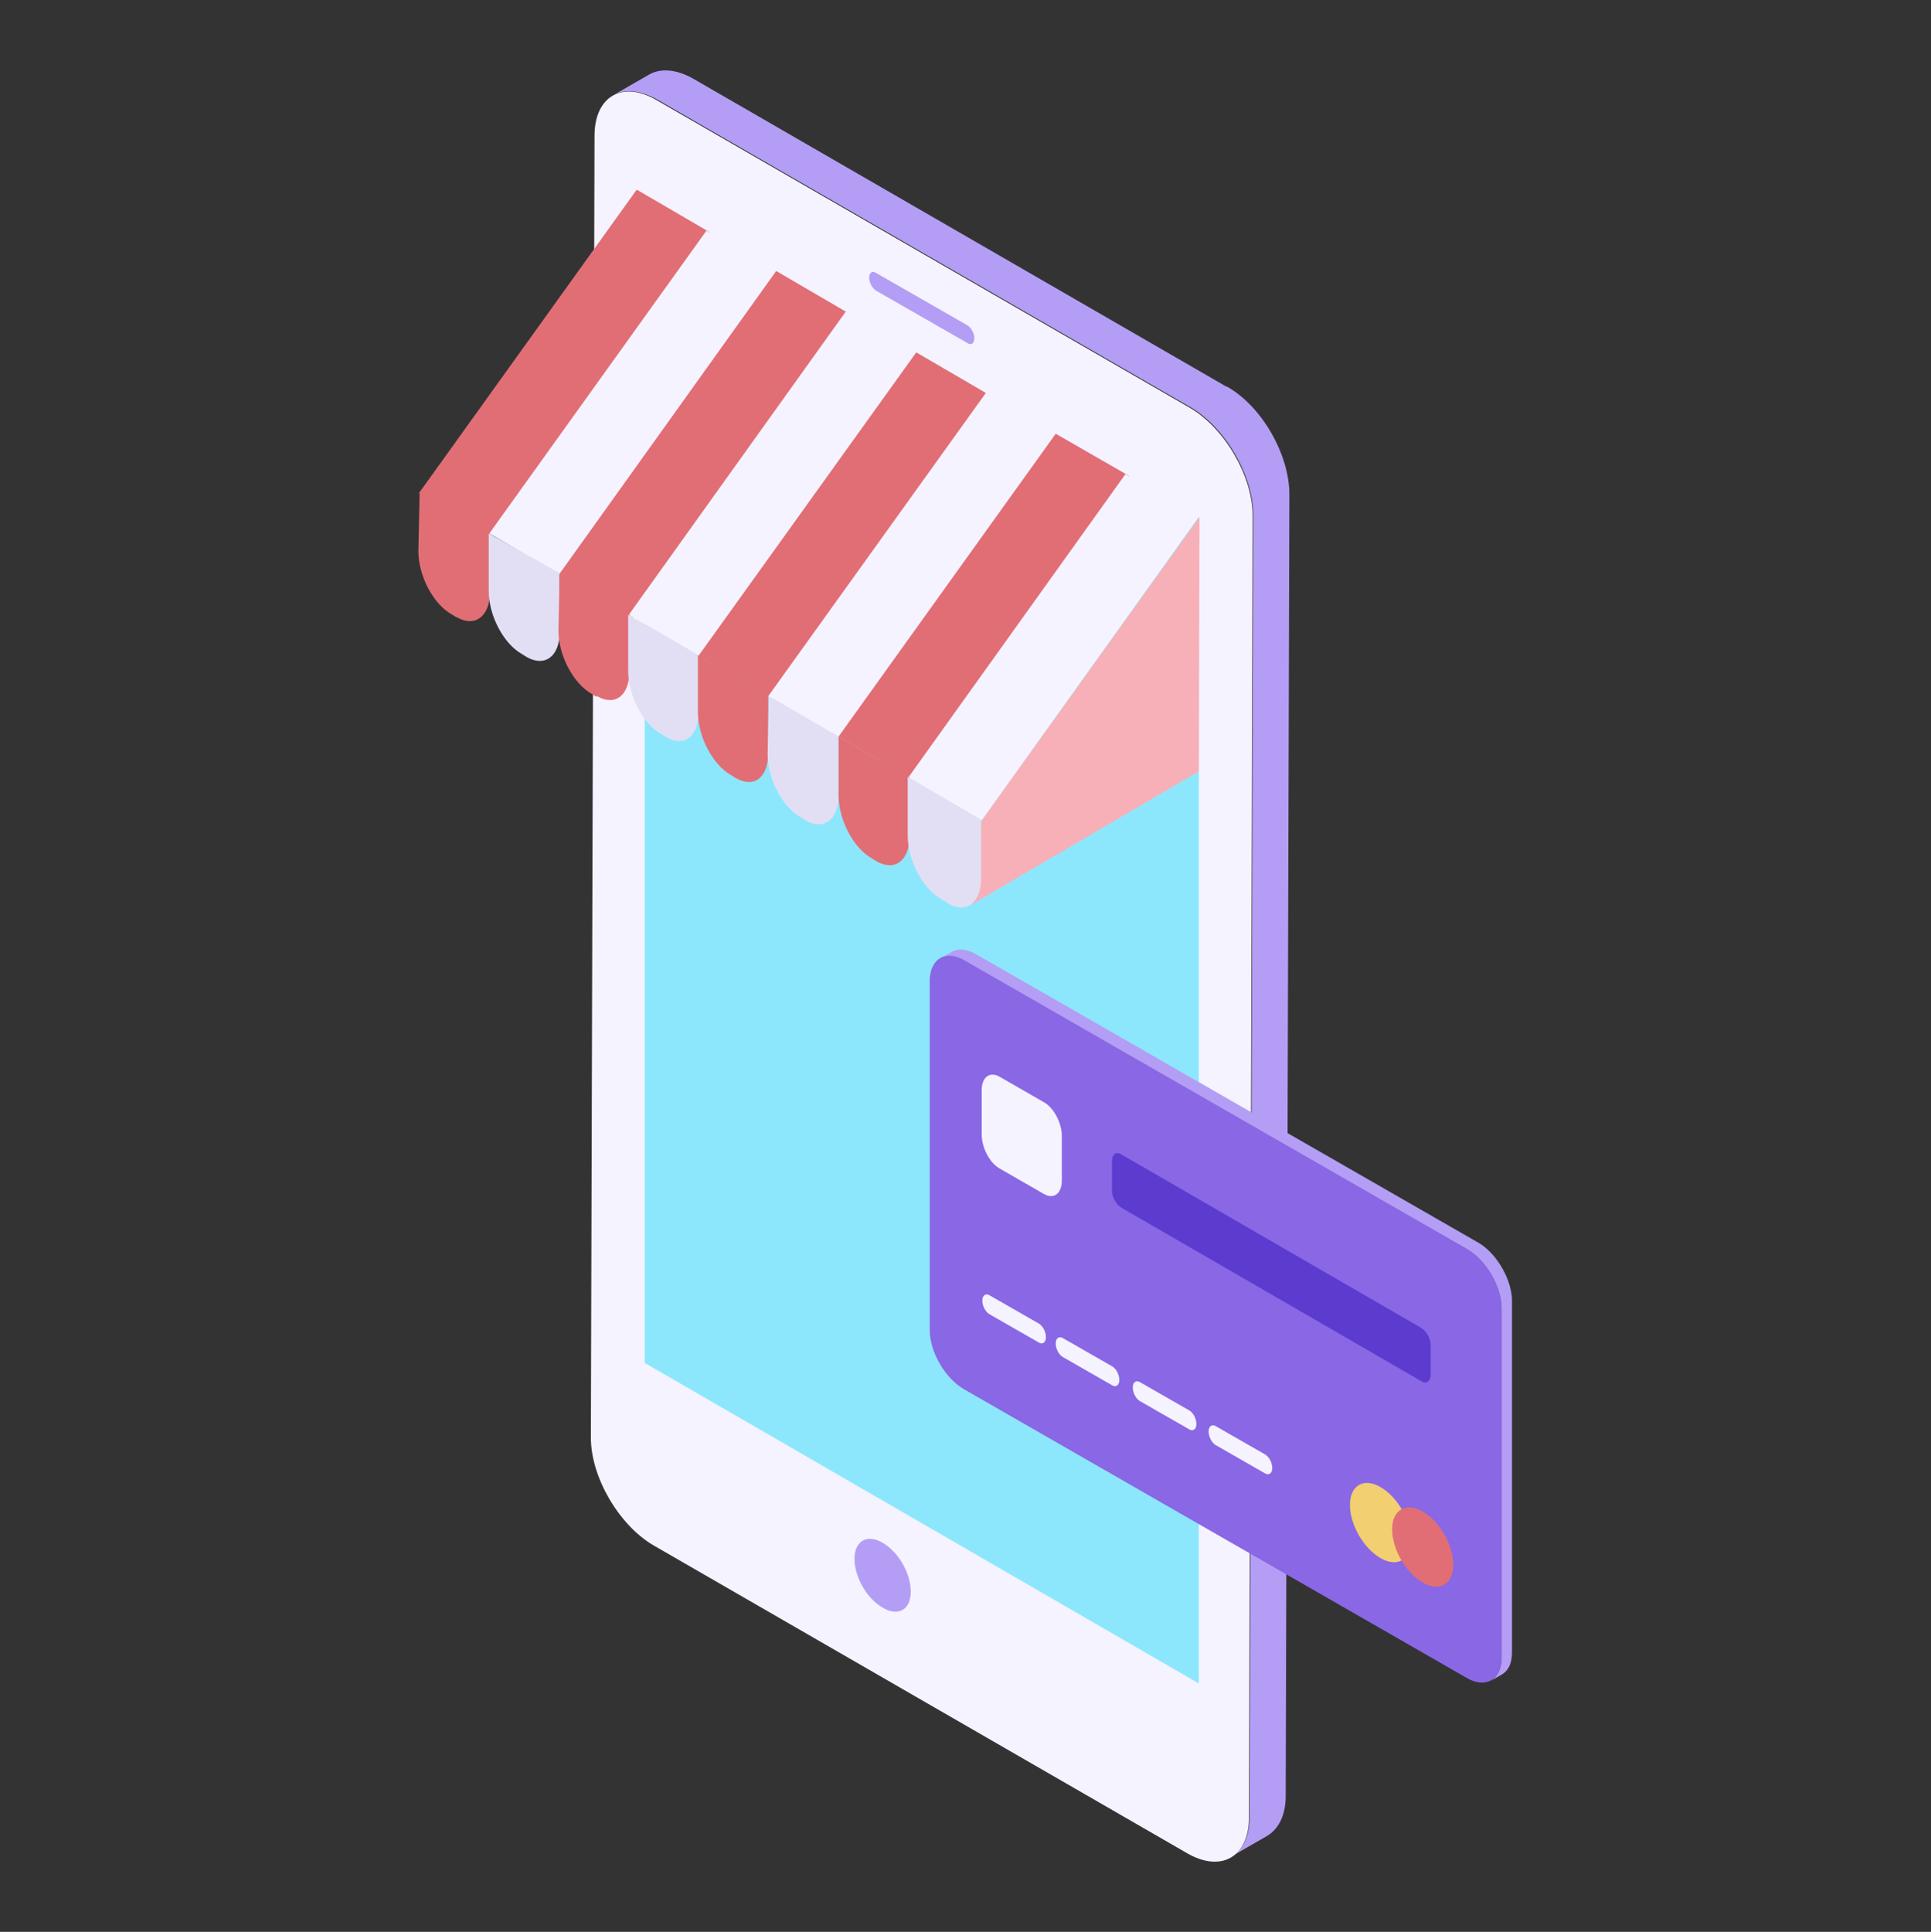 <?xml version="1.0" encoding="UTF-8"?>
<svg xmlns="http://www.w3.org/2000/svg" version="1.1" viewBox="0 0 315.7 315.8">
  <rect x="0" y="0" width="315.7" height="315.8" fill="#333333" stroke="none"/>
  <!-- Generator: Adobe Illustrator 29.2.1, SVG Export Plug-In . SVG Version: 2.1.0 Build 116)  -->
  <defs>
    <style>
      .st0 {
        fill: #e16e75;
      }

      .st1 {
        fill: #b49df4;
      }

      .st2 {
        fill: #ccc9f4;
        mix-blend-mode: multiply;
      }

      .st3 {
        isolation: isolate;
      }

      .st4 {
        fill: #f7b0b7;
      }

      .st5 {
        fill: #8de7fc;
      }

      .st6 {
        fill: #5b3cce;
      }

      .st7 {
        fill: #f2cf70;
      }

      .st8 {
        fill: #f5f3ff;
      }

      .st9 {
        fill: #8967e5;
      }

      .st10 {
        fill: #e2dff4;
      }
    </style>
  </defs>
  <g class="st3">
    <g id="Layer_1">
      <g>
        <g>
          <g>
            <g>
              <path class="st1" d="M200.5,63.2L113.4,12.9c-2.8-1.6-5.4-1.8-7.3-.7l-5.9,3.4c1.9-1.1,4.4-.9,7.3.7l87.2,50.3c5.6,3.3,10.2,11.1,10.2,17.6l-.6,212.8c0,3.2-1.1,5.5-3,6.5l5.9-3.4c1.8-1.1,3-3.3,3-6.5l.6-212.8c0-6.5-4.5-14.4-10.2-17.6Z"/>
              <path class="st8" d="M194.6,66.7c5.6,3.3,10.2,11.1,10.2,17.6l-.6,212.8c0,6.5-4.6,9.1-10.2,5.8l-87.2-50.3c-5.6-3.3-10.2-11.1-10.2-17.6l.6-212.8c0-6.5,4.6-9.1,10.2-5.8l87.2,50.3Z"/>
            </g>
            <polygon class="st5" points="196 275.2 105.4 222.8 105.4 32.2 196 84.6 196 275.2"/>
            <path class="st1" d="M139.7,254.8c0-2.9,2.1-4.1,4.6-2.6,2.6,1.5,4.6,5,4.6,8s-2.1,4.1-4.6,2.6c-2.6-1.5-4.6-5-4.6-8Z"/>
          </g>
          <g>
            <path class="st1" d="M158.2,56.1l-15-8.6c-.6-.4-1.1-1.3-1.1-2.1h0c0-.8.5-1.2,1.1-.8l15,8.6c.6.4,1.1,1.3,1.1,2.1h0c0,.8-.5,1.2-1.1.8Z"/>
            <polygon class="st4" points="196.1 84.5 196 126.1 158.8 147.9 160.5 134.1 196.1 84.5"/>
            <g>
              <polygon class="st0" points="80.5 87.6 116.1 38 104.1 31 68.5 80.6 80.5 87.6"/>
              <polygon class="st8" points="92 94.2 127.5 44.6 115.5 37.7 80 87.2 92 94.2"/>
              <polygon class="st0" points="103.4 100.9 138.9 51.3 126.9 44.3 91.4 93.9 103.4 100.9"/>
              <polygon class="st8" points="114.8 107.5 150.4 57.9 138.3 50.9 102.8 100.5 114.8 107.5"/>
              <polygon class="st0" points="126.2 114.1 161.8 64.6 149.8 57.6 114.2 107.2 126.2 114.1"/>
              <polygon class="st8" points="137.7 120.8 173.2 71.2 161.2 64.2 125.6 113.8 137.7 120.8"/>
              <polygon class="st0" points="149.1 127.4 184.6 77.8 172.6 70.9 137.1 120.4 149.1 127.4"/>
              <polygon class="st8" points="160.5 134.1 196 84.5 184 77.5 148.5 127.1 160.5 134.1"/>
            </g>
            <path class="st0" d="M74.6,100.9l-.8-.5c-3-1.7-5.4-6.3-5.4-10.3l.2-9.5,11.5,6.6v9.6c0,4-2.5,5.8-5.4,4.1Z"/>
            <path class="st10" d="M86.1,107.4l-.8-.5c-3-1.7-5.4-6.3-5.4-10.3v-9.4c0,0,11.6,6.5,11.6,6.5v9.6c0,4-2.4,5.8-5.4,4.1Z"/>
            <path class="st0" d="M97.5,113.9l-.8-.5c-3-1.7-5.4-6.3-5.4-10.3l.2-9.4,11.4,6.7v9.3c0,4-2.3,5.8-5.3,4.1Z"/>
            <path class="st10" d="M108.9,120.5l-.8-.5c-3-1.7-5.4-6.3-5.4-10.3v-9.2c0,0,11.5,6.6,11.5,6.6v9.3c0,4-2.3,5.8-5.3,4.1Z"/>
            <path class="st0" d="M120.3,127.2l-.8-.5c-3-1.7-5.4-6.3-5.4-10.3v-9.3c0,0,11.5,6.6,11.5,6.6v9.4c0,4-2.3,5.8-5.3,4.1Z"/>
            <path class="st10" d="M131.7,134.1l-.8-.5c-3-1.7-5.4-6.3-5.4-10.3l.2-9.5,11.4,6.6v9.6c0,4-2.4,5.8-5.4,4.1Z"/>
            <path class="st0" d="M143.3,140.8l-.8-.5c-3-1.7-5.4-6.3-5.4-10.3v-9.6s11.6,6.7,11.6,6.7v9.6c0,4-2.4,5.8-5.4,4.1Z"/>
            <path class="st10" d="M155.1,147.7l-1.3-.8c-3-1.7-5.4-6.3-5.4-10.3v-9.6l12,7v9.6c0,4-2.4,5.8-5.4,4.1Z"/>
          </g>
        </g>
        <path class="st2" d="M96.6,186.1l.6-85.4-.6,85.4Z"/>
        <g>
          <g>
            <path class="st1" d="M241.8,203.2l-82.2-47.2c-1.6-.9-3-1-4-.4l-1.9,1.1c1-.6,2.4-.5,4,.4l82.2,47.2c3.1,1.8,5.6,6.1,5.6,9.7v57.2c-.1,1.8-.8,3-1.8,3.6l1.9-1.1c1-.6,1.6-1.8,1.6-3.6v-57.2c.1-3.5-2.4-7.9-5.4-9.7Z"/>
            <path class="st9" d="M239.9,204.2c3.1,1.8,5.6,6.1,5.6,9.7v57.2c-.1,3.5-2.6,5-5.7,3.2l-82.2-47.2c-3.1-1.8-5.6-6.1-5.6-9.7v-57.2c.1-3.5,2.6-5,5.7-3.2l82.2,47.2Z"/>
          </g>
          <path class="st8" d="M170.7,195.2l-7.3-4.2c-1.6-.9-2.9-3.4-2.9-5.5v-7.3c0-2.1,1.3-3.1,2.9-2.2l7.3,4.2c1.6.9,2.9,3.4,2.9,5.5v7.3c0,2.1-1.3,3.1-2.9,2.2Z"/>
          <g>
            <path class="st7" d="M230.7,251.8c0,3.2-2.3,4.5-5,2.9-2.8-1.6-5-5.5-5-8.7s2.3-4.5,5-2.9c2.8,1.6,5,5.5,5,8.7Z"/>
            <path class="st0" d="M237.6,255.8c0,3.2-2.3,4.5-5,2.9-2.8-1.6-5-5.5-5-8.7s2.3-4.5,5-2.9c2.8,1.6,5,5.5,5,8.7Z"/>
          </g>
          <g>
            <path class="st8" d="M161.7,211.7l8.2,4.7c.6.4,1.1,1.3,1.1,2.2h0c0,.8-.5,1.2-1.1.9l-8.2-4.7c-.6-.4-1.1-1.3-1.1-2.2h0c0-.8.5-1.2,1.1-.9Z"/>
            <path class="st8" d="M173.7,218.7l8.2,4.7c.6.4,1.1,1.3,1.1,2.2h0c0,.8-.5,1.2-1.1.9l-8.2-4.7c-.6-.4-1.1-1.3-1.1-2.2h0c0-.8.5-1.2,1.1-.9Z"/>
            <path class="st8" d="M186.3,225.9l8.2,4.7c.6.4,1.1,1.3,1.1,2.2h0c0,.8-.5,1.2-1.1.9l-8.2-4.7c-.6-.4-1.1-1.3-1.1-2.2h0c0-.8.5-1.2,1.1-.9Z"/>
            <path class="st8" d="M198.7,233.1l8.2,4.7c.6.4,1.1,1.3,1.1,2.2h0c0,.8-.5,1.2-1.1.9l-8.2-4.7c-.6-.4-1.1-1.3-1.1-2.2h0c0-.8.5-1.2,1.1-.9Z"/>
          </g>
          <path class="st6" d="M232.4,225.8l-49.1-28.4c-.8-.5-1.5-1.7-1.5-2.8v-4.8c0-1.1.7-1.6,1.5-1.1l49.1,28.4c.8.5,1.5,1.7,1.5,2.8v4.8c0,1.1-.7,1.6-1.5,1.1Z"/>
        </g>
      </g>
    </g>
  </g>
</svg>